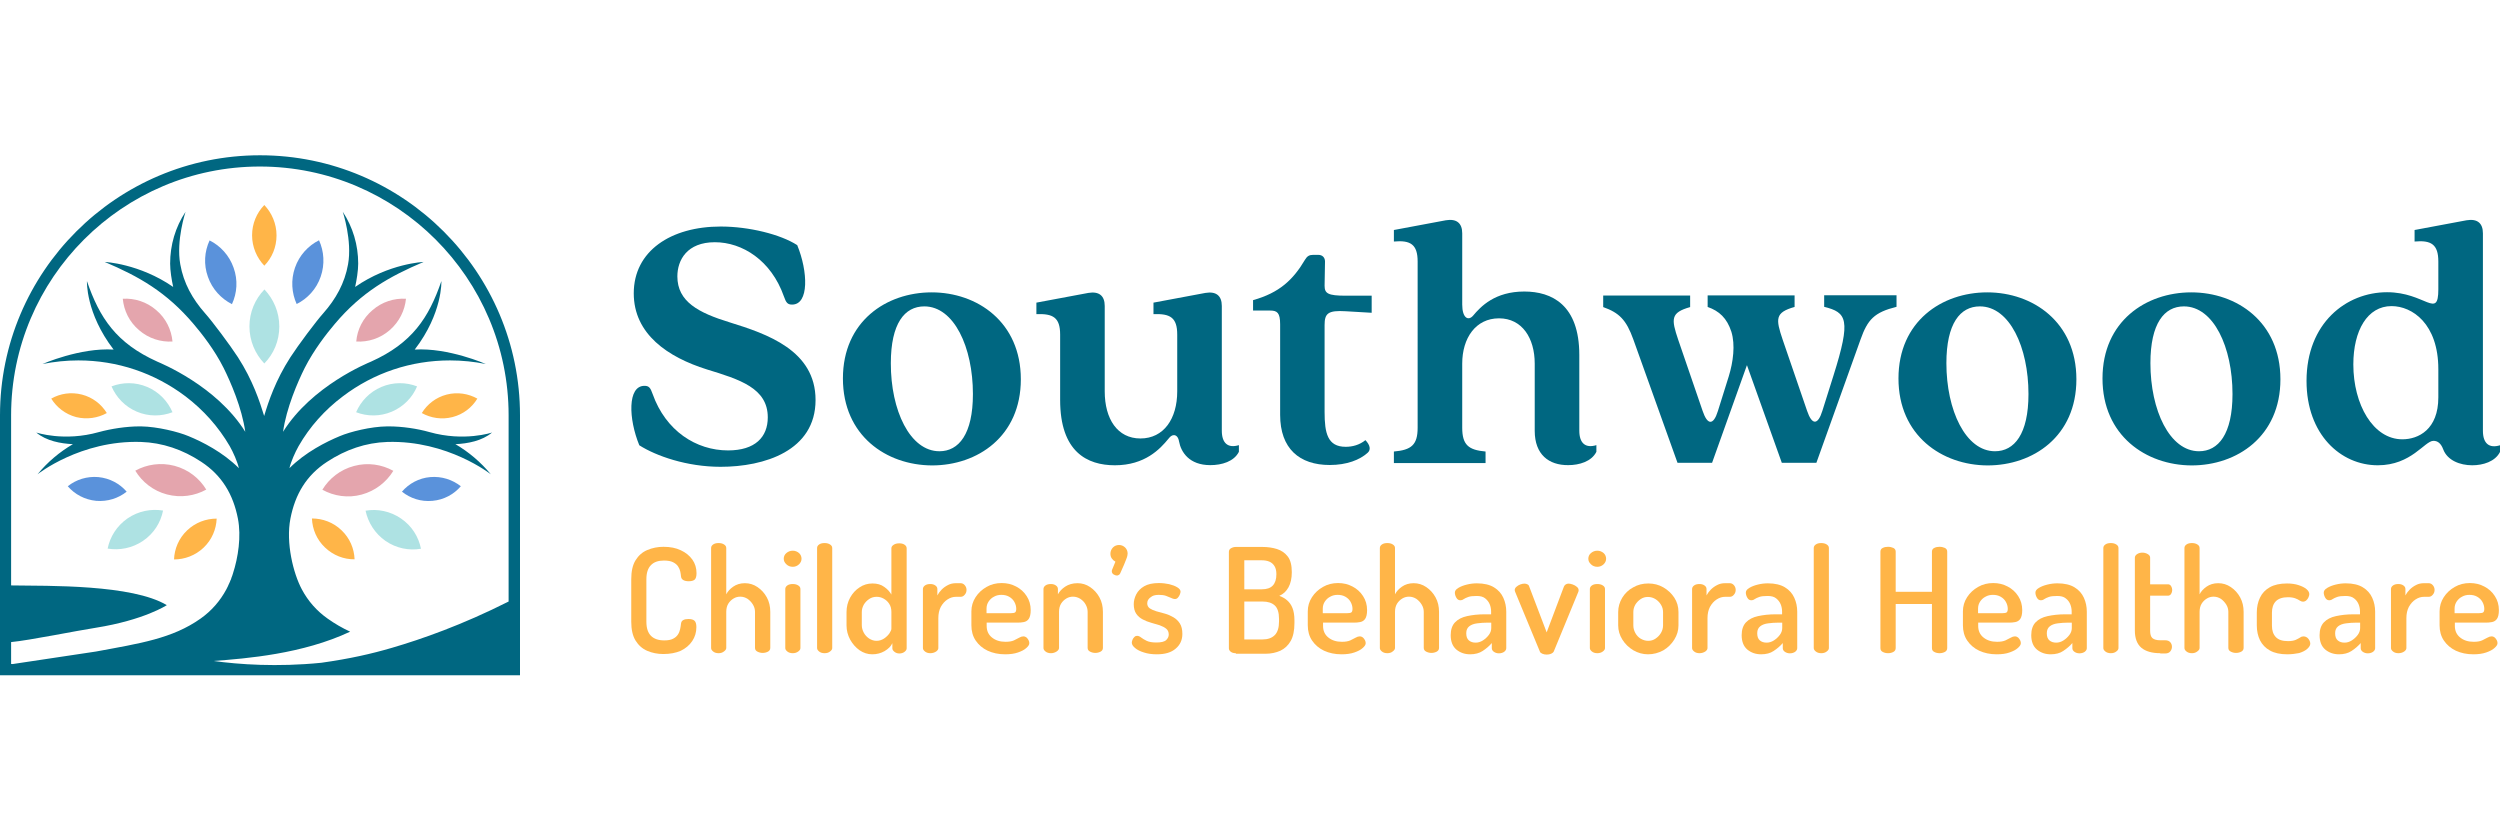<?xml version="1.0" encoding="utf-8"?>
<!-- Generator: Adobe Illustrator 28.0.0, SVG Export Plug-In . SVG Version: 6.00 Build 0)  -->
<svg version="1.1" id="Layer_1" xmlns="http://www.w3.org/2000/svg" xmlns:xlink="http://www.w3.org/1999/xlink" x="0px" y="0px"
	 viewBox="0 0 180 59.8" style="enable-background:new 0 0 180 59.8;" xml:space="preserve">
<style type="text/css">
	.st0{fill:#FFB548;}
	.st1{fill:#E4A5AD;}
	.st2{fill:#AEE2E3;}
	.st3{fill:#5A92DB;}
	.st4{fill:#006781;}
	.st5{fill:#005E62;}
</style>
<g>
	<path class="st0" d="M19.91,16.95c0-0.85-0.34-1.62-0.88-2.19c-0.55,0.57-0.88,1.34-0.88,2.18c0,0.85,0.34,1.62,0.88,2.19
		C19.58,18.57,19.91,17.8,19.91,16.95z"/>
	<path class="st1" d="M25.65,24.59c0.85,0.05,1.72-0.22,2.41-0.82c0.69-0.6,1.09-1.42,1.17-2.26c-0.85-0.05-1.72,0.22-2.41,0.82
		C26.12,22.92,25.72,23.74,25.65,24.59z"/>
	<path class="st2" d="M25.64,29.68c0.8,0.31,1.72,0.32,2.57-0.04c0.85-0.36,1.49-1.03,1.82-1.82c-0.8-0.31-1.72-0.32-2.57,0.04
		C26.61,28.22,25.98,28.89,25.64,29.68z"/>
	<path class="st0" d="M30.37,29.74c0.65,0.36,1.43,0.49,2.21,0.29c0.78-0.2,1.4-0.69,1.79-1.33c-0.65-0.36-1.43-0.49-2.21-0.29
		C31.39,28.61,30.76,29.1,30.37,29.74z"/>
	<path class="st1" d="M28.32,33.9c-0.83-0.46-1.84-0.62-2.83-0.35c-0.99,0.26-1.79,0.9-2.28,1.71c0.83,0.46,1.84,0.62,2.83,0.35
		C27.03,35.34,27.82,34.71,28.32,33.9z"/>
	<path class="st0" d="M22.46,37.33c0.03,0.77,0.34,1.52,0.94,2.09c0.6,0.57,1.36,0.86,2.13,0.85c-0.03-0.77-0.34-1.52-0.94-2.09
		C24,37.61,23.23,37.33,22.46,37.33z"/>
	<path class="st2" d="M28.87,37.33c-0.78-0.53-1.69-0.71-2.55-0.56c0.18,0.85,0.67,1.64,1.44,2.18c0.78,0.53,1.69,0.71,2.55,0.56
		C30.14,38.65,29.65,37.86,28.87,37.33z"/>
	<path class="st2" d="M20.11,23.51c0-1.04-0.41-1.97-1.07-2.67c-0.67,0.69-1.08,1.63-1.08,2.66c0,1.04,0.41,1.98,1.07,2.67
		C19.7,25.49,20.11,24.55,20.11,23.51z"/>
	<path class="st1" d="M12.42,24.59c-0.08-0.85-0.47-1.67-1.17-2.26c-0.69-0.6-1.56-0.87-2.41-0.82c0.08,0.85,0.47,1.67,1.17,2.26
		C10.7,24.37,11.57,24.64,12.42,24.59z"/>
	<path class="st2" d="M12.42,29.68c-0.34-0.79-0.97-1.46-1.82-1.82c-0.85-0.36-1.77-0.35-2.57-0.04c0.34,0.79,0.97,1.46,1.82,1.82
		C10.7,30,11.61,29.99,12.42,29.68z"/>
	<path class="st0" d="M7.69,29.74C7.3,29.1,6.67,28.61,5.9,28.41c-0.78-0.2-1.56-0.08-2.21,0.29c0.39,0.63,1.01,1.12,1.79,1.33
		C6.26,30.22,7.04,30.1,7.69,29.74z"/>
	<path class="st1" d="M12.57,33.54c-0.99-0.26-2-0.11-2.83,0.35c0.49,0.81,1.29,1.45,2.28,1.71s2,0.11,2.83-0.35
		C14.36,34.44,13.57,33.81,12.57,33.54z"/>
	<g>
		<path class="st3" d="M23.09,19.92c0.31-0.89,0.24-1.83-0.12-2.62c-0.78,0.39-1.42,1.08-1.73,1.97c-0.31,0.89-0.24,1.83,0.12,2.62
			C22.14,21.5,22.78,20.82,23.09,19.92z"/>
		<path class="st3" d="M30.98,34.35c-0.82,0.07-1.54,0.47-2.04,1.05c0.6,0.48,1.37,0.74,2.2,0.66c0.82-0.07,1.54-0.47,2.04-1.05
			C32.58,34.54,31.81,34.28,30.98,34.35z"/>
		<path class="st3" d="M16.7,21.9c0.37-0.8,0.44-1.73,0.12-2.62c-0.31-0.89-0.95-1.58-1.73-1.97c-0.37,0.8-0.44,1.73-0.12,2.62
			C15.28,20.82,15.92,21.5,16.7,21.9z"/>
		<path class="st3" d="M7.08,34.35c-0.82-0.07-1.6,0.18-2.2,0.66c0.5,0.58,1.22,0.97,2.04,1.05c0.82,0.07,1.6-0.18,2.2-0.66
			C8.62,34.82,7.9,34.43,7.08,34.35z"/>
	</g>
	<path class="st0" d="M14.66,39.43c0.6-0.57,0.91-1.33,0.94-2.09c-0.77,0-1.53,0.28-2.13,0.85c-0.6,0.57-0.91,1.33-0.94,2.09
		C13.29,40.28,14.06,40,14.66,39.43z"/>
	<path class="st2" d="M7.75,39.5c0.86,0.14,1.77-0.03,2.55-0.56c0.78-0.53,1.27-1.32,1.44-2.18c-0.86-0.14-1.77,0.03-2.55,0.56
		C8.41,37.86,7.92,38.65,7.75,39.5z"/>
	<path class="st4" d="M18.72,11.18C8.4,11.18,0,19.58,0,29.9v18.72h37.44V29.9C37.44,19.58,29.04,11.18,18.72,11.18z M0.8,46.23
		c1.29-0.12,4.78-0.83,6.09-1.03c3.51-0.56,5.12-1.63,5.12-1.63C9.5,42.07,3.53,42.19,0.8,42.15V29.9c0-9.88,8.04-17.91,17.91-17.91
		s17.91,8.04,17.91,17.91v13.45l0-0.04c-3.35,1.69-6.27,2.71-8.39,3.33c-1.5,0.44-3.04,0.79-5.1,1.08
		c-3.19,0.32-5.94,0.12-7.75-0.13c2.38-0.18,6.41-0.5,9.83-2.11c-0.56-0.26-1.1-0.57-1.62-0.94c-0.78-0.55-1.41-1.26-1.86-2.11
		c-0.61-1.14-1.16-3.34-0.82-5.09c0.34-1.75,1.15-3.12,2.64-4.09c1.34-0.88,2.79-1.38,4.34-1.43c4.35-0.13,7.45,2.33,7.45,2.33
		c-0.73-0.88-1.59-1.61-2.55-2.17c0.87-0.04,1.92-0.23,2.64-0.84c0,0-2,0.68-4.51-0.03c-0.88-0.25-1.98-0.41-2.92-0.41
		c-0.04,0-0.08,0-0.12,0c-1.18,0.01-2.68,0.39-3.41,0.7c-0.99,0.41-2.48,1.16-3.63,2.31c0.1-0.45,0.41-1.15,0.66-1.59
		c0.8-1.4,1.89-2.61,3.18-3.58c2.24-1.7,4.91-2.59,7.72-2.59c0.87,0,1.74,0.09,2.58,0.26c0,0-2.7-1.19-5.12-1.04
		c2.02-2.63,1.92-4.93,1.92-4.93c-0.91,2.65-2.11,4.47-5.07,5.8c-0.21,0.09-4.26,1.73-6.33,5.05c0.24-1.72,1.06-3.6,1.56-4.6
		c0.66-1.3,1.59-2.49,2.16-3.16c1.95-2.31,3.93-3.42,6.4-4.47c0,0-2.48,0.1-4.93,1.8c0.11-0.49,0.22-1.18,0.22-1.68
		c0-1.34-0.38-2.62-1.11-3.73c0,0,0.69,2.08,0.38,3.78c-0.24,1.36-0.88,2.5-1.78,3.52c-0.52,0.58-1.8,2.29-2.37,3.17
		c-1.07,1.66-1.58,3.19-1.89,4.23h0c-0.32-1.04-0.82-2.57-1.89-4.23c-0.57-0.88-1.85-2.59-2.37-3.17c-0.9-1.02-1.54-2.16-1.78-3.52
		c-0.31-1.71,0.38-3.78,0.38-3.78c-0.73,1.1-1.11,2.39-1.11,3.73c0,0.5,0.11,1.19,0.22,1.68c-2.45-1.69-4.93-1.8-4.93-1.8
		c2.47,1.05,4.44,2.16,6.4,4.47c0.57,0.67,1.51,1.86,2.16,3.16c0.5,1,1.32,2.88,1.56,4.6c-2.07-3.32-6.13-4.96-6.33-5.05
		c-2.96-1.33-4.16-3.15-5.07-5.8c0,0-0.1,2.3,1.92,4.93c-2.42-0.15-5.12,1.04-5.12,1.04c0.85-0.17,1.72-0.26,2.58-0.26
		c2.81,0,5.48,0.9,7.72,2.59c1.29,0.98,2.37,2.19,3.18,3.58c0.25,0.44,0.56,1.14,0.66,1.59c-1.15-1.15-2.63-1.9-3.63-2.31
		c-0.74-0.31-2.23-0.68-3.41-0.7c-0.04,0-0.08,0-0.12,0c-0.94,0-2.04,0.17-2.92,0.41c-2.51,0.71-4.51,0.03-4.51,0.03
		c0.72,0.61,1.77,0.8,2.64,0.84c-0.96,0.56-1.83,1.29-2.55,2.17c0,0,3.1-2.47,7.45-2.33c1.55,0.05,3.01,0.55,4.34,1.43
		c1.48,0.97,2.3,2.34,2.64,4.09c0.25,1.28,0.02,2.79-0.36,3.96h0c-0.03,0.11-0.07,0.21-0.11,0.31c0,0,0,0,0,0.01
		c-0.02,0.05-0.03,0.09-0.05,0.14c0,0,0,0.01-0.01,0.01c-0.02,0.04-0.03,0.08-0.05,0.13c0,0.01-0.01,0.01-0.01,0.02
		c-0.02,0.04-0.03,0.08-0.05,0.11c0,0.01-0.01,0.02-0.01,0.02c-0.02,0.04-0.03,0.07-0.05,0.11c0,0.01-0.01,0.02-0.01,0.03
		c-0.02,0.04-0.03,0.07-0.05,0.1c0,0.01-0.01,0.01-0.01,0.02c-0.02,0.04-0.04,0.08-0.06,0.12c-0.45,0.84-1.08,1.56-1.86,2.11
		c-2.04,1.44-4.35,1.78-7.53,2.37l-5.99,0.9H0.8V46.23z"/>
	<path class="st5" d="M9.61,45.69"/>
</g>
<g>
	<g>
		<path class="st4" d="M46.03,32.06c-0.78-1.9-0.86-4.28,0.37-4.28c0.32,0,0.43,0.13,0.59,0.59c0.94,2.65,3.13,4.06,5.43,4.06
			c1.95,0,2.86-0.96,2.86-2.38c0-2.11-2.03-2.73-4.38-3.45c-2.81-0.88-5.27-2.54-5.27-5.48c0-3.05,2.67-4.81,6.26-4.81
			c2.03,0,4.3,0.56,5.51,1.34c0.78,1.9,0.86,4.28-0.37,4.28c-0.32,0-0.43-0.13-0.59-0.59c-0.91-2.59-2.99-3.9-4.97-3.9
			c-2,0-2.7,1.28-2.7,2.46c0,1.82,1.52,2.62,3.77,3.31c2.67,0.83,6.18,2.01,6.18,5.59c0,3.66-3.69,4.81-6.84,4.81
			C49.45,33.61,47.24,32.83,46.03,32.06z"/>
		<path class="st4" d="M60.69,27.25c0-4.12,3.13-6.2,6.39-6.2c3.29,0,6.42,2.14,6.42,6.26s-3.13,6.2-6.39,6.2
			C63.81,33.5,60.69,31.36,60.69,27.25z M67.64,32.49c1.39,0,2.41-1.23,2.41-4.12c0-3.37-1.36-6.31-3.5-6.31
			c-1.42,0-2.41,1.23-2.41,4.09C64.13,29.55,65.52,32.49,67.64,32.49z"/>
		<path class="st4" d="M76.33,28.8v-4.71c0-1.23-0.51-1.52-1.71-1.47v-0.83l3.74-0.7c0.78-0.13,1.18,0.21,1.18,0.94v6.15
			c0,1.98,0.91,3.39,2.57,3.39c1.68,0,2.65-1.42,2.65-3.39v-4.09c0-1.23-0.51-1.52-1.71-1.47v-0.83l3.74-0.7
			c0.78-0.13,1.18,0.21,1.18,0.94v8.98c0,0.91,0.45,1.28,1.23,1.04v0.48c-0.35,0.7-1.23,0.96-2.06,0.96c-1.52,0-2.11-0.94-2.25-1.71
			c-0.05-0.29-0.19-0.45-0.37-0.45c-0.16,0-0.27,0.11-0.4,0.27c-0.59,0.72-1.68,1.9-3.85,1.9C78.28,33.5,76.33,32.54,76.33,28.8z"/>
		<path class="st4" d="M92.17,29.87v-6.52c0-0.83-0.21-0.99-0.72-0.99h-1.23v-0.75c1.9-0.53,2.89-1.47,3.74-2.91
			c0.16-0.27,0.32-0.35,0.59-0.35h0.37c0.29,0,0.48,0.19,0.48,0.48l-0.03,1.74c0,0.56,0.24,0.72,1.52,0.72h1.87v1.23l-1.87-0.11
			c-1.28-0.08-1.52,0.16-1.52,0.99v6.26c0,1.52,0.21,2.51,1.52,2.51c0.48,0,0.99-0.13,1.42-0.48c0.35,0.37,0.4,0.7,0.16,0.91
			c-0.56,0.51-1.5,0.88-2.73,0.88C93.56,33.48,92.17,32.3,92.17,29.87z"/>
		<path class="st4" d="M110.5,31.02v-4.84c0-1.84-0.91-3.26-2.57-3.26c-1.68,0-2.65,1.42-2.65,3.26v4.62c0,1.23,0.45,1.6,1.68,1.71
			v0.83h-6.6v-0.83c1.26-0.11,1.71-0.48,1.71-1.71V18.83c0-1.23-0.51-1.55-1.71-1.44v-0.83l3.74-0.7c0.78-0.13,1.18,0.21,1.18,0.94
			v5.13c0,0.96,0.43,1.2,0.78,0.8c0.56-0.67,1.58-1.74,3.69-1.74c1.98,0,3.96,0.96,3.96,4.57v5.45c0,0.91,0.45,1.28,1.23,1.04v0.48
			c-0.35,0.7-1.23,0.96-2.03,0.96C111.52,33.5,110.5,32.73,110.5,31.02z"/>
		<path class="st4" d="M115.43,22.11v-0.83h6.26v0.83c-1.42,0.4-1.36,0.86-0.86,2.35l1.76,5.13c0.35,1.04,0.78,1.04,1.1,0l0.78-2.49
			c0.32-1.04,0.48-2.27,0.19-3.21c-0.32-0.99-0.88-1.5-1.71-1.79v-0.83h6.26v0.83c-1.42,0.4-1.36,0.86-0.86,2.35l1.76,5.13
			c0.35,1.04,0.78,1.04,1.1,0l0.8-2.54c1.28-4.06,0.96-4.54-0.67-4.95v-0.83h5.21v0.83c-1.6,0.4-2.08,0.91-2.59,2.35l-3.18,8.88
			h-2.49l-2.51-7.03l-2.51,7.03h-2.49l-3.18-8.88C117.09,23.02,116.58,22.52,115.43,22.11z"/>
		<path class="st4" d="M136.69,27.25c0-4.12,3.13-6.2,6.39-6.2c3.29,0,6.42,2.14,6.42,6.26s-3.13,6.2-6.39,6.2
			C139.82,33.5,136.69,31.36,136.69,27.25z M143.64,32.49c1.39,0,2.41-1.23,2.41-4.12c0-3.37-1.36-6.31-3.5-6.31
			c-1.42,0-2.41,1.23-2.41,4.09C140.14,29.55,141.53,32.49,143.64,32.49z"/>
		<path class="st4" d="M151.38,27.25c0-4.12,3.13-6.2,6.39-6.2c3.29,0,6.42,2.14,6.42,6.26s-3.13,6.2-6.39,6.2
			C154.51,33.5,151.38,31.36,151.38,27.25z M158.33,32.49c1.39,0,2.41-1.23,2.41-4.12c0-3.37-1.36-6.31-3.5-6.31
			c-1.42,0-2.41,1.23-2.41,4.09C154.83,29.55,156.22,32.49,158.33,32.49z"/>
		<path class="st4" d="M166.07,27.43c0-4.17,2.86-6.39,5.8-6.39c2.75,0,3.69,1.98,3.69-0.21v-2c0-1.23-0.51-1.55-1.71-1.44v-0.83
			l3.74-0.7c0.78-0.13,1.18,0.21,1.18,0.94v14.22c0,0.91,0.45,1.28,1.23,1.04v0.48c-0.35,0.7-1.23,0.96-2,0.96
			c-0.88,0-1.79-0.35-2.09-1.15c-0.16-0.43-0.4-0.61-0.7-0.61c-0.64,0-1.58,1.76-4.01,1.76C168.53,33.5,166.07,31.28,166.07,27.43z
			 M172.97,31.63c1.15,0,2.59-0.7,2.59-3.02v-2.03c0-3.26-1.87-4.54-3.37-4.54c-1.74,0-2.75,1.76-2.75,4.2
			C169.44,29.12,170.86,31.63,172.97,31.63z"/>
	</g>
</g>
<g>
	<path class="st0" d="M47.76,47.09c-0.42,0-0.81-0.08-1.16-0.23c-0.35-0.15-0.63-0.4-0.84-0.74c-0.21-0.34-0.31-0.8-0.31-1.36V41.7
		c0-0.57,0.1-1.02,0.31-1.36c0.21-0.34,0.49-0.59,0.85-0.74c0.36-0.15,0.74-0.23,1.16-0.23c0.48,0,0.9,0.08,1.25,0.25
		c0.35,0.16,0.63,0.39,0.83,0.67c0.2,0.28,0.3,0.61,0.3,0.98c0,0.24-0.05,0.39-0.14,0.47c-0.09,0.07-0.23,0.11-0.42,0.11
		c-0.17,0-0.3-0.03-0.4-0.09c-0.1-0.06-0.15-0.15-0.16-0.28c-0.01-0.09-0.02-0.2-0.05-0.33c-0.03-0.13-0.08-0.25-0.16-0.37
		c-0.08-0.12-0.2-0.22-0.36-0.3s-0.38-0.12-0.66-0.12c-0.41,0-0.72,0.11-0.93,0.33c-0.22,0.22-0.33,0.56-0.33,1.02v3.05
		c0,0.46,0.11,0.8,0.33,1.02c0.22,0.22,0.54,0.33,0.96,0.33c0.27,0,0.48-0.04,0.63-0.12c0.16-0.08,0.27-0.18,0.35-0.3
		c0.08-0.12,0.13-0.25,0.16-0.39c0.03-0.14,0.05-0.26,0.06-0.37c0.01-0.13,0.06-0.23,0.16-0.28c0.1-0.06,0.23-0.08,0.38-0.08
		c0.2,0,0.34,0.04,0.43,0.12c0.09,0.08,0.14,0.23,0.14,0.46c0,0.38-0.1,0.71-0.3,1.01c-0.2,0.3-0.48,0.53-0.83,0.7
		C48.66,47.01,48.24,47.09,47.76,47.09z"/>
	<path class="st0" d="M51.74,47.03c-0.16,0-0.29-0.04-0.39-0.12c-0.1-0.08-0.15-0.16-0.15-0.25v-7.2c0-0.11,0.05-0.19,0.15-0.26
		c0.1-0.07,0.23-0.1,0.39-0.1c0.15,0,0.28,0.03,0.39,0.1c0.11,0.07,0.16,0.15,0.16,0.26v3.33c0.1-0.2,0.27-0.39,0.5-0.55
		c0.23-0.16,0.51-0.25,0.84-0.25c0.33,0,0.63,0.09,0.91,0.28s0.5,0.43,0.67,0.74c0.17,0.31,0.25,0.66,0.25,1.04v2.6
		c0,0.12-0.06,0.21-0.17,0.27c-0.12,0.06-0.24,0.09-0.38,0.09c-0.13,0-0.25-0.03-0.37-0.09c-0.12-0.06-0.18-0.15-0.18-0.27v-2.6
		c0-0.18-0.05-0.36-0.15-0.52c-0.1-0.17-0.23-0.3-0.38-0.41c-0.16-0.1-0.33-0.16-0.53-0.16c-0.17,0-0.33,0.04-0.48,0.13
		c-0.15,0.09-0.28,0.21-0.38,0.37c-0.1,0.16-0.15,0.36-0.15,0.59v2.6c0,0.09-0.05,0.17-0.16,0.25
		C52.02,46.99,51.89,47.03,51.74,47.03z"/>
	<path class="st0" d="M57.08,40.81c-0.18,0-0.34-0.06-0.46-0.18c-0.13-0.12-0.19-0.25-0.19-0.4c0-0.16,0.06-0.3,0.19-0.41
		c0.13-0.11,0.28-0.17,0.46-0.17c0.17,0,0.32,0.06,0.45,0.17c0.12,0.11,0.18,0.25,0.18,0.41c0,0.15-0.06,0.28-0.18,0.4
		C57.4,40.75,57.25,40.81,57.08,40.81z M57.08,47.03c-0.16,0-0.29-0.04-0.39-0.12c-0.1-0.08-0.15-0.16-0.15-0.25v-4.25
		c0-0.1,0.05-0.19,0.15-0.26c0.1-0.07,0.23-0.1,0.39-0.1c0.15,0,0.28,0.03,0.39,0.1c0.11,0.07,0.16,0.15,0.16,0.26v4.25
		c0,0.09-0.05,0.17-0.16,0.25C57.36,46.99,57.23,47.03,57.08,47.03z"/>
	<path class="st0" d="M59.37,47.03c-0.16,0-0.29-0.04-0.39-0.12c-0.1-0.08-0.15-0.16-0.15-0.25v-7.2c0-0.11,0.05-0.19,0.15-0.26
		c0.1-0.07,0.23-0.1,0.39-0.1c0.15,0,0.28,0.03,0.39,0.1c0.11,0.07,0.16,0.15,0.16,0.26v7.2c0,0.09-0.05,0.17-0.16,0.25
		C59.66,46.99,59.53,47.03,59.37,47.03z"/>
	<path class="st0" d="M62.8,47.11c-0.33,0-0.63-0.1-0.91-0.29c-0.28-0.2-0.5-0.45-0.68-0.77c-0.17-0.32-0.26-0.66-0.26-1.02v-0.96
		c0-0.38,0.09-0.73,0.26-1.04c0.17-0.31,0.4-0.56,0.68-0.74c0.28-0.19,0.59-0.28,0.93-0.28c0.34,0,0.62,0.08,0.85,0.25
		c0.23,0.16,0.4,0.35,0.51,0.55v-3.33c0-0.11,0.06-0.19,0.17-0.26c0.11-0.07,0.24-0.1,0.4-0.1c0.15,0,0.28,0.03,0.38,0.1
		c0.1,0.07,0.15,0.15,0.15,0.26v7.2c0,0.09-0.05,0.17-0.15,0.25c-0.1,0.08-0.23,0.12-0.38,0.12c-0.13,0-0.25-0.04-0.35-0.12
		c-0.1-0.08-0.15-0.16-0.15-0.25v-0.37c-0.1,0.22-0.29,0.41-0.56,0.57C63.43,47.03,63.13,47.11,62.8,47.11z M63.11,46.14
		c0.2,0,0.38-0.06,0.55-0.17c0.16-0.11,0.29-0.24,0.38-0.37c0.09-0.14,0.14-0.25,0.14-0.33v-1.21c0-0.23-0.05-0.43-0.16-0.59
		c-0.1-0.16-0.24-0.28-0.4-0.37c-0.16-0.09-0.33-0.13-0.5-0.13c-0.2,0-0.38,0.05-0.54,0.16c-0.16,0.11-0.29,0.24-0.39,0.41
		c-0.09,0.17-0.14,0.34-0.14,0.52v0.96c0,0.18,0.05,0.36,0.14,0.53c0.09,0.17,0.22,0.31,0.38,0.42
		C62.74,46.08,62.92,46.14,63.11,46.14z"/>
	<path class="st0" d="M66.98,47.03c-0.15,0-0.28-0.04-0.38-0.12c-0.1-0.08-0.15-0.16-0.15-0.25v-4.25c0-0.1,0.05-0.19,0.15-0.26
		c0.1-0.07,0.23-0.1,0.38-0.1c0.14,0,0.26,0.03,0.36,0.1c0.1,0.07,0.15,0.15,0.15,0.26v0.46c0.08-0.15,0.18-0.29,0.31-0.42
		c0.13-0.13,0.28-0.24,0.46-0.33c0.17-0.09,0.36-0.13,0.57-0.13h0.34c0.11,0,0.21,0.05,0.29,0.14c0.08,0.09,0.13,0.21,0.13,0.34
		c0,0.13-0.04,0.25-0.13,0.35c-0.08,0.1-0.18,0.15-0.29,0.15h-0.34c-0.21,0-0.41,0.06-0.61,0.19c-0.2,0.13-0.35,0.3-0.48,0.53
		c-0.12,0.23-0.18,0.5-0.18,0.82v2.15c0,0.09-0.05,0.17-0.16,0.25C67.27,46.99,67.14,47.03,66.98,47.03z"/>
	<path class="st0" d="M72.37,47.11c-0.48,0-0.89-0.09-1.26-0.26c-0.36-0.17-0.65-0.42-0.86-0.73c-0.21-0.31-0.31-0.68-0.31-1.1v-1
		c0-0.37,0.1-0.71,0.3-1.02c0.2-0.31,0.46-0.55,0.79-0.74s0.69-0.28,1.09-0.28c0.38,0,0.72,0.08,1.04,0.25
		c0.31,0.16,0.57,0.39,0.76,0.69c0.19,0.29,0.29,0.63,0.29,1.01c0,0.29-0.05,0.5-0.14,0.63c-0.09,0.13-0.21,0.2-0.36,0.23
		c-0.15,0.03-0.3,0.04-0.46,0.04h-2.21v0.24c0,0.35,0.13,0.63,0.38,0.83c0.26,0.21,0.58,0.31,0.98,0.31c0.24,0,0.44-0.03,0.6-0.1
		c0.15-0.07,0.28-0.14,0.39-0.2c0.1-0.06,0.2-0.09,0.29-0.09c0.09,0,0.17,0.03,0.23,0.08c0.06,0.06,0.11,0.12,0.15,0.2
		c0.04,0.08,0.05,0.15,0.05,0.21c0,0.11-0.07,0.22-0.22,0.35c-0.14,0.13-0.34,0.23-0.6,0.32C73.03,47.07,72.73,47.11,72.37,47.11z
		 M71.04,44.15h1.74c0.15,0,0.26-0.02,0.31-0.06c0.05-0.04,0.08-0.13,0.08-0.25c0-0.18-0.05-0.35-0.14-0.51
		c-0.09-0.16-0.22-0.28-0.38-0.37c-0.16-0.09-0.34-0.13-0.55-0.13c-0.2,0-0.37,0.04-0.53,0.13c-0.16,0.08-0.29,0.2-0.39,0.35
		c-0.1,0.15-0.15,0.32-0.15,0.51V44.15z"/>
	<path class="st0" d="M75.67,47.03c-0.16,0-0.29-0.04-0.39-0.12c-0.1-0.08-0.15-0.16-0.15-0.25v-4.25c0-0.1,0.05-0.19,0.15-0.26
		s0.23-0.1,0.39-0.1c0.13,0,0.25,0.03,0.35,0.1s0.15,0.15,0.15,0.26v0.38c0.11-0.2,0.28-0.39,0.52-0.55
		c0.24-0.16,0.54-0.25,0.89-0.25c0.33,0,0.63,0.09,0.91,0.28c0.28,0.19,0.5,0.43,0.67,0.74c0.17,0.31,0.25,0.66,0.25,1.04v2.6
		c0,0.12-0.06,0.21-0.17,0.27c-0.12,0.06-0.24,0.09-0.38,0.09c-0.13,0-0.25-0.03-0.37-0.09c-0.12-0.06-0.18-0.15-0.18-0.27v-2.6
		c0-0.18-0.05-0.36-0.14-0.52c-0.09-0.17-0.22-0.3-0.38-0.41c-0.16-0.1-0.34-0.16-0.53-0.16c-0.17,0-0.33,0.04-0.48,0.13
		c-0.15,0.09-0.28,0.21-0.38,0.37c-0.1,0.16-0.15,0.36-0.15,0.59v2.6c0,0.09-0.05,0.17-0.16,0.25
		C75.95,46.99,75.82,47.03,75.67,47.03z"/>
	<path class="st0" d="M80.43,41.44c-0.08,0-0.17-0.03-0.25-0.08c-0.08-0.05-0.13-0.13-0.13-0.23c0-0.05,0.01-0.09,0.03-0.13
		l0.23-0.56c-0.11-0.06-0.19-0.13-0.26-0.23c-0.07-0.1-0.1-0.21-0.1-0.34c0-0.17,0.06-0.32,0.18-0.45c0.12-0.12,0.27-0.18,0.44-0.18
		c0.17,0,0.31,0.06,0.44,0.18c0.12,0.12,0.18,0.27,0.18,0.44c0,0.04-0.01,0.08-0.02,0.15c-0.01,0.06-0.04,0.15-0.08,0.25
		c-0.04,0.1-0.09,0.23-0.16,0.4c-0.07,0.16-0.16,0.37-0.27,0.61c-0.02,0.06-0.06,0.1-0.1,0.12S80.47,41.44,80.43,41.44z"/>
	<path class="st0" d="M83.29,47.11c-0.34,0-0.65-0.04-0.92-0.13c-0.27-0.08-0.49-0.19-0.64-0.32c-0.16-0.13-0.24-0.26-0.24-0.39
		c0-0.06,0.02-0.13,0.05-0.21c0.03-0.08,0.08-0.14,0.14-0.2c0.06-0.06,0.12-0.08,0.19-0.08c0.09,0,0.19,0.04,0.29,0.12
		c0.1,0.08,0.24,0.16,0.4,0.24c0.17,0.08,0.4,0.12,0.7,0.12c0.35,0,0.59-0.06,0.71-0.18c0.12-0.12,0.18-0.25,0.18-0.39
		c0-0.18-0.06-0.32-0.18-0.42c-0.12-0.1-0.28-0.18-0.47-0.25c-0.19-0.06-0.4-0.12-0.61-0.18c-0.22-0.06-0.42-0.14-0.61-0.24
		c-0.19-0.1-0.35-0.23-0.47-0.41c-0.12-0.17-0.18-0.41-0.18-0.69c0-0.24,0.06-0.47,0.18-0.71c0.12-0.23,0.31-0.43,0.57-0.58
		c0.26-0.15,0.61-0.23,1.05-0.23c0.27,0,0.52,0.03,0.75,0.08c0.24,0.06,0.43,0.13,0.59,0.23c0.15,0.09,0.23,0.2,0.23,0.31
		c0,0.05-0.02,0.12-0.05,0.2c-0.03,0.09-0.08,0.16-0.14,0.23c-0.06,0.07-0.13,0.1-0.23,0.1c-0.07,0-0.16-0.03-0.26-0.08
		c-0.11-0.05-0.23-0.1-0.37-0.15c-0.14-0.05-0.31-0.07-0.51-0.07c-0.2,0-0.37,0.03-0.49,0.1c-0.12,0.07-0.21,0.15-0.27,0.24
		c-0.06,0.09-0.08,0.18-0.08,0.27c0,0.15,0.06,0.27,0.18,0.36c0.12,0.08,0.28,0.15,0.47,0.21c0.2,0.06,0.4,0.11,0.62,0.17
		c0.22,0.06,0.42,0.15,0.61,0.26c0.19,0.11,0.35,0.26,0.47,0.45c0.12,0.19,0.18,0.44,0.18,0.75c0,0.44-0.16,0.79-0.48,1.06
		C84.33,46.98,83.88,47.11,83.29,47.11z"/>
	<path class="st0" d="M88.98,47.03c-0.15,0-0.27-0.03-0.36-0.1c-0.09-0.07-0.14-0.15-0.14-0.25v-6.94c0-0.12,0.05-0.21,0.16-0.27
		c0.11-0.06,0.22-0.09,0.34-0.09h1.91c0.38,0,0.73,0.05,1.05,0.15c0.32,0.1,0.58,0.28,0.78,0.54c0.2,0.26,0.29,0.64,0.29,1.13
		c0,0.44-0.08,0.8-0.24,1.09c-0.16,0.29-0.38,0.49-0.66,0.61c0.22,0.08,0.41,0.19,0.57,0.33c0.16,0.14,0.29,0.32,0.38,0.55
		c0.09,0.23,0.14,0.52,0.14,0.88v0.2c0,0.54-0.09,0.97-0.27,1.29c-0.18,0.32-0.43,0.55-0.74,0.7c-0.31,0.14-0.67,0.22-1.07,0.22
		H88.98z M89.59,42.43h1.26c0.36,0,0.62-0.09,0.79-0.27c0.17-0.18,0.26-0.45,0.26-0.81c0-0.24-0.04-0.43-0.13-0.58
		c-0.09-0.15-0.21-0.26-0.37-0.33s-0.35-0.1-0.57-0.1h-1.24V42.43z M89.59,46.04h1.31c0.38,0,0.67-0.1,0.88-0.31
		c0.21-0.21,0.31-0.54,0.31-0.99v-0.17c0-0.46-0.1-0.79-0.31-0.98c-0.21-0.19-0.5-0.28-0.88-0.28h-1.31V46.04z"/>
	<path class="st0" d="M96.59,47.11c-0.48,0-0.89-0.09-1.26-0.26c-0.36-0.17-0.65-0.42-0.86-0.73c-0.21-0.31-0.31-0.68-0.31-1.1v-1
		c0-0.37,0.1-0.71,0.3-1.02c0.2-0.31,0.46-0.55,0.79-0.74s0.69-0.28,1.09-0.28c0.38,0,0.72,0.08,1.04,0.25
		c0.31,0.16,0.57,0.39,0.76,0.69c0.19,0.29,0.29,0.63,0.29,1.01c0,0.29-0.05,0.5-0.14,0.63c-0.09,0.13-0.21,0.2-0.36,0.23
		c-0.15,0.03-0.3,0.04-0.46,0.04h-2.21v0.24c0,0.35,0.13,0.63,0.38,0.83c0.26,0.21,0.58,0.31,0.98,0.31c0.24,0,0.44-0.03,0.6-0.1
		c0.15-0.07,0.28-0.14,0.39-0.2c0.1-0.06,0.2-0.09,0.29-0.09c0.09,0,0.17,0.03,0.23,0.08c0.06,0.06,0.11,0.12,0.15,0.2
		c0.04,0.08,0.05,0.15,0.05,0.21c0,0.11-0.07,0.22-0.22,0.35c-0.14,0.13-0.34,0.23-0.6,0.32C97.25,47.07,96.94,47.11,96.59,47.11z
		 M95.25,44.15h1.74c0.15,0,0.26-0.02,0.31-0.06c0.05-0.04,0.08-0.13,0.08-0.25c0-0.18-0.05-0.35-0.14-0.51
		c-0.09-0.16-0.22-0.28-0.38-0.37c-0.16-0.09-0.34-0.13-0.55-0.13c-0.2,0-0.37,0.04-0.53,0.13c-0.16,0.08-0.29,0.2-0.39,0.35
		c-0.1,0.15-0.15,0.32-0.15,0.51V44.15z"/>
	<path class="st0" d="M99.89,47.03c-0.16,0-0.29-0.04-0.39-0.12c-0.1-0.08-0.15-0.16-0.15-0.25v-7.2c0-0.11,0.05-0.19,0.15-0.26
		c0.1-0.07,0.23-0.1,0.39-0.1c0.15,0,0.28,0.03,0.39,0.1c0.11,0.07,0.16,0.15,0.16,0.26v3.33c0.1-0.2,0.27-0.39,0.5-0.55
		c0.23-0.16,0.51-0.25,0.84-0.25c0.33,0,0.63,0.09,0.91,0.28c0.28,0.19,0.5,0.43,0.67,0.74c0.17,0.31,0.25,0.66,0.25,1.04v2.6
		c0,0.12-0.06,0.21-0.17,0.27c-0.12,0.06-0.24,0.09-0.38,0.09c-0.13,0-0.25-0.03-0.37-0.09c-0.12-0.06-0.18-0.15-0.18-0.27v-2.6
		c0-0.18-0.05-0.36-0.15-0.52c-0.1-0.17-0.23-0.3-0.38-0.41c-0.16-0.1-0.33-0.16-0.53-0.16c-0.17,0-0.33,0.04-0.48,0.13
		s-0.28,0.21-0.38,0.37c-0.1,0.16-0.15,0.36-0.15,0.59v2.6c0,0.09-0.05,0.17-0.16,0.25C100.18,46.99,100.04,47.03,99.89,47.03z"/>
	<path class="st0" d="M105.85,47.11c-0.38,0-0.71-0.11-0.99-0.34c-0.27-0.23-0.41-0.57-0.41-1.04c0-0.4,0.11-0.71,0.31-0.92
		c0.21-0.22,0.5-0.37,0.87-0.45c0.37-0.08,0.79-0.13,1.27-0.13h0.46v-0.19c0-0.18-0.03-0.36-0.1-0.53
		c-0.07-0.17-0.18-0.31-0.33-0.43c-0.15-0.12-0.35-0.17-0.61-0.17c-0.26,0-0.46,0.02-0.6,0.07c-0.14,0.05-0.25,0.1-0.34,0.16
		c-0.08,0.06-0.16,0.08-0.23,0.08c-0.13,0-0.22-0.06-0.29-0.18c-0.07-0.12-0.11-0.25-0.11-0.37c0-0.13,0.08-0.24,0.25-0.34
		c0.16-0.1,0.37-0.18,0.61-0.24c0.24-0.06,0.49-0.09,0.72-0.09c0.52,0,0.93,0.1,1.24,0.29c0.31,0.19,0.53,0.44,0.67,0.75
		c0.14,0.31,0.21,0.64,0.21,1v2.63c0,0.1-0.05,0.18-0.15,0.26c-0.1,0.07-0.23,0.11-0.38,0.11c-0.14,0-0.26-0.04-0.36-0.11
		c-0.1-0.07-0.15-0.16-0.15-0.26v-0.37c-0.18,0.21-0.4,0.4-0.66,0.57C106.51,47.03,106.2,47.11,105.85,47.11z M106.25,46.27
		c0.17,0,0.35-0.05,0.52-0.16c0.17-0.11,0.31-0.24,0.43-0.4c0.12-0.16,0.17-0.33,0.17-0.49v-0.39h-0.26c-0.27,0-0.52,0.02-0.75,0.05
		c-0.24,0.03-0.43,0.1-0.57,0.21c-0.14,0.11-0.22,0.27-0.22,0.5c0,0.24,0.06,0.41,0.19,0.52C105.89,46.22,106.05,46.27,106.25,46.27
		z"/>
	<path class="st0" d="M111.37,47.13c-0.12,0-0.23-0.02-0.32-0.06c-0.09-0.04-0.16-0.09-0.18-0.16l-1.76-4.25
		c-0.01-0.02-0.02-0.05-0.03-0.08c-0.01-0.03-0.02-0.07-0.02-0.09c0-0.09,0.04-0.17,0.12-0.24c0.08-0.07,0.17-0.13,0.28-0.17
		c0.11-0.04,0.21-0.06,0.31-0.06c0.07,0,0.14,0.02,0.2,0.05c0.07,0.03,0.11,0.08,0.13,0.15l1.26,3.31l1.24-3.29
		c0.03-0.07,0.07-0.12,0.13-0.16c0.06-0.04,0.13-0.06,0.21-0.06c0.08,0,0.17,0.02,0.29,0.06c0.12,0.04,0.22,0.1,0.3,0.17
		c0.09,0.07,0.13,0.15,0.13,0.24c0,0.03,0,0.07-0.01,0.09c-0.01,0.03-0.02,0.06-0.03,0.08l-1.75,4.25c-0.04,0.07-0.1,0.12-0.19,0.16
		C111.58,47.11,111.48,47.13,111.37,47.13z"/>
	<path class="st0" d="M115.01,40.81c-0.18,0-0.34-0.06-0.46-0.18c-0.13-0.12-0.19-0.25-0.19-0.4c0-0.16,0.06-0.3,0.19-0.41
		c0.13-0.11,0.28-0.17,0.46-0.17c0.17,0,0.32,0.06,0.45,0.17c0.12,0.11,0.18,0.25,0.18,0.41c0,0.15-0.06,0.28-0.18,0.4
		C115.33,40.75,115.18,40.81,115.01,40.81z M115.01,47.03c-0.16,0-0.29-0.04-0.39-0.12c-0.1-0.08-0.15-0.16-0.15-0.25v-4.25
		c0-0.1,0.05-0.19,0.15-0.26c0.1-0.07,0.23-0.1,0.39-0.1c0.15,0,0.28,0.03,0.39,0.1s0.16,0.15,0.16,0.26v4.25
		c0,0.09-0.05,0.17-0.16,0.25C115.29,46.99,115.16,47.03,115.01,47.03z"/>
	<path class="st0" d="M118.66,47.11c-0.38,0-0.73-0.1-1.06-0.29c-0.33-0.2-0.59-0.45-0.79-0.77c-0.2-0.32-0.3-0.66-0.3-1.02v-0.96
		c0-0.37,0.1-0.71,0.29-1.03c0.19-0.31,0.45-0.57,0.79-0.75c0.33-0.19,0.69-0.28,1.09-0.28c0.39,0,0.75,0.09,1.08,0.28
		c0.33,0.19,0.59,0.44,0.79,0.74c0.2,0.31,0.3,0.65,0.3,1.04v0.96c0,0.36-0.1,0.7-0.3,1.02c-0.2,0.32-0.46,0.58-0.8,0.78
		C119.41,47.01,119.05,47.11,118.66,47.11z M118.67,46.14c0.2,0,0.37-0.05,0.53-0.16c0.16-0.11,0.29-0.24,0.39-0.41
		c0.1-0.17,0.15-0.35,0.15-0.54v-0.96c0-0.19-0.05-0.37-0.15-0.53c-0.1-0.16-0.23-0.3-0.39-0.4c-0.16-0.1-0.34-0.16-0.55-0.16
		c-0.2,0-0.37,0.05-0.53,0.16c-0.16,0.11-0.28,0.24-0.38,0.4c-0.09,0.16-0.14,0.34-0.14,0.53v0.96c0,0.19,0.05,0.37,0.14,0.54
		c0.09,0.17,0.22,0.31,0.38,0.41C118.29,46.08,118.47,46.14,118.67,46.14z"/>
	<path class="st0" d="M122.36,47.03c-0.15,0-0.28-0.04-0.38-0.12c-0.1-0.08-0.15-0.16-0.15-0.25v-4.25c0-0.1,0.05-0.19,0.15-0.26
		c0.1-0.07,0.23-0.1,0.38-0.1c0.14,0,0.26,0.03,0.36,0.1c0.1,0.07,0.15,0.15,0.15,0.26v0.46c0.08-0.15,0.18-0.29,0.31-0.42
		c0.13-0.13,0.28-0.24,0.46-0.33c0.17-0.09,0.36-0.13,0.57-0.13h0.34c0.11,0,0.21,0.05,0.29,0.14c0.08,0.09,0.13,0.21,0.13,0.34
		c0,0.13-0.04,0.25-0.13,0.35c-0.08,0.1-0.18,0.15-0.29,0.15h-0.34c-0.21,0-0.41,0.06-0.61,0.19c-0.2,0.13-0.35,0.3-0.48,0.53
		c-0.12,0.23-0.18,0.5-0.18,0.82v2.15c0,0.09-0.05,0.17-0.16,0.25C122.65,46.99,122.52,47.03,122.36,47.03z"/>
	<path class="st0" d="M126.8,47.11c-0.38,0-0.71-0.11-0.99-0.34c-0.27-0.23-0.41-0.57-0.41-1.04c0-0.4,0.11-0.71,0.31-0.92
		c0.21-0.22,0.5-0.37,0.87-0.45c0.37-0.08,0.79-0.13,1.27-0.13h0.46v-0.19c0-0.18-0.03-0.36-0.1-0.53
		c-0.07-0.17-0.18-0.31-0.33-0.43c-0.15-0.12-0.35-0.17-0.61-0.17c-0.26,0-0.46,0.02-0.6,0.07c-0.14,0.05-0.25,0.1-0.34,0.16
		c-0.08,0.06-0.16,0.08-0.23,0.08c-0.13,0-0.22-0.06-0.29-0.18c-0.07-0.12-0.11-0.25-0.11-0.37c0-0.13,0.08-0.24,0.25-0.34
		c0.16-0.1,0.37-0.18,0.61-0.24c0.24-0.06,0.49-0.09,0.72-0.09c0.52,0,0.93,0.1,1.24,0.29c0.31,0.19,0.53,0.44,0.67,0.75
		c0.14,0.31,0.21,0.64,0.21,1v2.63c0,0.1-0.05,0.18-0.15,0.26c-0.1,0.07-0.23,0.11-0.38,0.11c-0.14,0-0.26-0.04-0.36-0.11
		c-0.1-0.07-0.15-0.16-0.15-0.26v-0.37c-0.18,0.21-0.4,0.4-0.66,0.57C127.47,47.03,127.16,47.11,126.8,47.11z M127.2,46.27
		c0.17,0,0.35-0.05,0.52-0.16c0.17-0.11,0.31-0.24,0.43-0.4c0.12-0.16,0.17-0.33,0.17-0.49v-0.39h-0.26c-0.27,0-0.52,0.02-0.75,0.05
		c-0.24,0.03-0.43,0.1-0.57,0.21c-0.14,0.11-0.22,0.27-0.22,0.5c0,0.24,0.06,0.41,0.19,0.52C126.84,46.22,127,46.27,127.2,46.27z"/>
	<path class="st0" d="M131.13,47.03c-0.16,0-0.29-0.04-0.39-0.12c-0.1-0.08-0.15-0.16-0.15-0.25v-7.2c0-0.11,0.05-0.19,0.15-0.26
		c0.1-0.07,0.23-0.1,0.39-0.1c0.15,0,0.28,0.03,0.39,0.1c0.11,0.07,0.16,0.15,0.16,0.26v7.2c0,0.09-0.05,0.17-0.16,0.25
		C131.42,46.99,131.29,47.03,131.13,47.03z"/>
	<path class="st0" d="M135.94,47.03c-0.14,0-0.27-0.03-0.38-0.09c-0.12-0.06-0.17-0.15-0.17-0.28v-6.94c0-0.13,0.06-0.22,0.17-0.27
		c0.12-0.06,0.24-0.08,0.38-0.08c0.14,0,0.27,0.03,0.38,0.08c0.12,0.06,0.17,0.15,0.17,0.27v2.89h2.61v-2.89
		c0-0.13,0.06-0.22,0.17-0.27c0.12-0.06,0.24-0.08,0.38-0.08c0.14,0,0.27,0.03,0.38,0.08c0.12,0.06,0.17,0.15,0.17,0.27v6.94
		c0,0.13-0.06,0.22-0.17,0.28c-0.12,0.06-0.24,0.09-0.38,0.09c-0.14,0-0.27-0.03-0.38-0.09c-0.12-0.06-0.17-0.15-0.17-0.28v-3.17
		h-2.61v3.17c0,0.13-0.06,0.22-0.17,0.28C136.21,47,136.08,47.03,135.94,47.03z"/>
	<path class="st0" d="M143.76,47.11c-0.48,0-0.89-0.09-1.26-0.26c-0.36-0.17-0.65-0.42-0.86-0.73c-0.21-0.31-0.31-0.68-0.31-1.1v-1
		c0-0.37,0.1-0.71,0.3-1.02c0.2-0.31,0.46-0.55,0.79-0.74c0.33-0.19,0.69-0.28,1.09-0.28c0.38,0,0.72,0.08,1.04,0.25
		c0.31,0.16,0.57,0.39,0.76,0.69c0.19,0.29,0.29,0.63,0.29,1.01c0,0.29-0.05,0.5-0.14,0.63c-0.09,0.13-0.21,0.2-0.36,0.23
		c-0.15,0.03-0.3,0.04-0.46,0.04h-2.21v0.24c0,0.35,0.13,0.63,0.38,0.83c0.26,0.21,0.58,0.31,0.98,0.31c0.24,0,0.44-0.03,0.6-0.1
		c0.15-0.07,0.28-0.14,0.39-0.2c0.1-0.06,0.2-0.09,0.29-0.09c0.09,0,0.17,0.03,0.23,0.08c0.06,0.06,0.11,0.12,0.15,0.2
		c0.04,0.08,0.05,0.15,0.05,0.21c0,0.11-0.07,0.22-0.22,0.35c-0.14,0.13-0.34,0.23-0.6,0.32C144.43,47.07,144.12,47.11,143.76,47.11
		z M142.43,44.15h1.74c0.15,0,0.26-0.02,0.31-0.06c0.05-0.04,0.08-0.13,0.08-0.25c0-0.18-0.05-0.35-0.14-0.51
		c-0.09-0.16-0.22-0.28-0.38-0.37c-0.16-0.09-0.34-0.13-0.55-0.13c-0.2,0-0.37,0.04-0.53,0.13c-0.16,0.08-0.29,0.2-0.39,0.35
		c-0.1,0.15-0.15,0.32-0.15,0.51V44.15z"/>
	<path class="st0" d="M147.65,47.11c-0.38,0-0.71-0.11-0.99-0.34c-0.27-0.23-0.41-0.57-0.41-1.04c0-0.4,0.11-0.71,0.31-0.92
		c0.21-0.22,0.5-0.37,0.87-0.45c0.37-0.08,0.79-0.13,1.27-0.13h0.46v-0.19c0-0.18-0.03-0.36-0.1-0.53
		c-0.07-0.17-0.17-0.31-0.33-0.43c-0.15-0.12-0.35-0.17-0.61-0.17c-0.26,0-0.46,0.02-0.6,0.07c-0.14,0.05-0.25,0.1-0.34,0.16
		c-0.08,0.06-0.16,0.08-0.23,0.08c-0.13,0-0.22-0.06-0.29-0.18c-0.07-0.12-0.11-0.25-0.11-0.37c0-0.13,0.08-0.24,0.25-0.34
		c0.16-0.1,0.37-0.18,0.61-0.24c0.24-0.06,0.49-0.09,0.72-0.09c0.52,0,0.93,0.1,1.24,0.29c0.31,0.19,0.53,0.44,0.67,0.75
		c0.14,0.31,0.21,0.64,0.21,1v2.63c0,0.1-0.05,0.18-0.15,0.26c-0.1,0.07-0.23,0.11-0.38,0.11c-0.14,0-0.26-0.04-0.36-0.11
		c-0.1-0.07-0.15-0.16-0.15-0.26v-0.37c-0.18,0.21-0.4,0.4-0.66,0.57C148.32,47.03,148.01,47.11,147.65,47.11z M148.05,46.27
		c0.17,0,0.35-0.05,0.52-0.16c0.17-0.11,0.31-0.24,0.43-0.4c0.12-0.16,0.17-0.33,0.17-0.49v-0.39h-0.26c-0.27,0-0.52,0.02-0.75,0.05
		c-0.24,0.03-0.43,0.1-0.57,0.21c-0.14,0.11-0.22,0.27-0.22,0.5c0,0.24,0.06,0.41,0.19,0.52C147.69,46.22,147.85,46.27,148.05,46.27
		z"/>
	<path class="st0" d="M151.98,47.03c-0.16,0-0.29-0.04-0.39-0.12c-0.1-0.08-0.15-0.16-0.15-0.25v-7.2c0-0.11,0.05-0.19,0.15-0.26
		c0.1-0.07,0.23-0.1,0.39-0.1c0.15,0,0.28,0.03,0.39,0.1c0.11,0.07,0.16,0.15,0.16,0.26v7.2c0,0.09-0.05,0.17-0.16,0.25
		C152.27,46.99,152.14,47.03,151.98,47.03z"/>
	<path class="st0" d="M155.54,47.03c-0.59,0-1.05-0.13-1.36-0.39c-0.31-0.26-0.47-0.68-0.47-1.24v-5.25c0-0.1,0.06-0.19,0.17-0.26
		s0.24-0.1,0.37-0.1c0.13,0,0.26,0.03,0.38,0.1s0.18,0.15,0.18,0.26v1.92h1.28c0.1,0,0.17,0.04,0.23,0.13
		c0.05,0.08,0.08,0.18,0.08,0.28c0,0.1-0.03,0.2-0.08,0.28c-0.05,0.08-0.13,0.13-0.23,0.13h-1.28v2.52c0,0.25,0.05,0.43,0.16,0.53
		c0.11,0.1,0.3,0.16,0.57,0.16h0.36c0.16,0,0.28,0.05,0.36,0.14c0.08,0.09,0.12,0.2,0.12,0.33c0,0.12-0.04,0.23-0.12,0.33
		c-0.08,0.1-0.2,0.15-0.36,0.15H155.54z"/>
	<path class="st0" d="M157.82,47.03c-0.16,0-0.29-0.04-0.39-0.12c-0.1-0.08-0.15-0.16-0.15-0.25v-7.2c0-0.11,0.05-0.19,0.15-0.26
		c0.1-0.07,0.23-0.1,0.39-0.1c0.15,0,0.28,0.03,0.39,0.1c0.11,0.07,0.16,0.15,0.16,0.26v3.33c0.1-0.2,0.27-0.39,0.5-0.55
		c0.23-0.16,0.51-0.25,0.84-0.25c0.33,0,0.63,0.09,0.91,0.28c0.28,0.19,0.5,0.43,0.67,0.74c0.17,0.31,0.25,0.66,0.25,1.04v2.6
		c0,0.12-0.06,0.21-0.17,0.27c-0.12,0.06-0.24,0.09-0.38,0.09c-0.13,0-0.25-0.03-0.37-0.09c-0.12-0.06-0.18-0.15-0.18-0.27v-2.6
		c0-0.18-0.05-0.36-0.15-0.52s-0.23-0.3-0.38-0.41c-0.16-0.1-0.33-0.16-0.53-0.16c-0.17,0-0.33,0.04-0.48,0.13
		c-0.15,0.09-0.28,0.21-0.38,0.37c-0.1,0.16-0.15,0.36-0.15,0.59v2.6c0,0.09-0.05,0.17-0.16,0.25
		C158.1,46.99,157.97,47.03,157.82,47.03z"/>
	<path class="st0" d="M164.68,47.11c-0.5,0-0.92-0.09-1.24-0.27c-0.33-0.18-0.56-0.43-0.72-0.74c-0.15-0.31-0.23-0.67-0.23-1.07
		v-0.94c0-0.39,0.08-0.75,0.23-1.06c0.15-0.32,0.39-0.57,0.71-0.75c0.32-0.18,0.73-0.27,1.23-0.27c0.32,0,0.6,0.04,0.84,0.12
		c0.24,0.08,0.43,0.17,0.57,0.29c0.14,0.12,0.2,0.24,0.2,0.36c0,0.06-0.02,0.14-0.06,0.23c-0.04,0.09-0.09,0.16-0.16,0.22
		c-0.07,0.06-0.15,0.09-0.24,0.09c-0.07,0-0.15-0.03-0.23-0.08c-0.08-0.06-0.19-0.11-0.32-0.16c-0.13-0.05-0.31-0.08-0.53-0.08
		c-0.39,0-0.68,0.1-0.87,0.29c-0.19,0.2-0.28,0.47-0.28,0.82v0.94c0,0.35,0.09,0.62,0.28,0.82c0.19,0.2,0.48,0.29,0.88,0.29
		c0.23,0,0.41-0.03,0.55-0.09c0.13-0.06,0.24-0.12,0.32-0.17c0.08-0.06,0.16-0.08,0.24-0.08c0.1,0,0.18,0.03,0.26,0.08
		c0.07,0.06,0.13,0.13,0.17,0.21c0.04,0.08,0.06,0.16,0.06,0.23c0,0.12-0.07,0.24-0.21,0.37c-0.14,0.13-0.34,0.23-0.59,0.31
		C165.28,47.07,165,47.11,164.68,47.11z"/>
	<path class="st0" d="M168.41,47.11c-0.38,0-0.71-0.11-0.99-0.34c-0.27-0.23-0.41-0.57-0.41-1.04c0-0.4,0.11-0.71,0.31-0.92
		c0.21-0.22,0.5-0.37,0.87-0.45c0.37-0.08,0.79-0.13,1.27-0.13h0.46v-0.19c0-0.18-0.03-0.36-0.1-0.53
		c-0.07-0.17-0.17-0.31-0.33-0.43c-0.15-0.12-0.35-0.17-0.61-0.17c-0.26,0-0.46,0.02-0.6,0.07c-0.14,0.05-0.25,0.1-0.34,0.16
		c-0.08,0.06-0.16,0.08-0.23,0.08c-0.13,0-0.22-0.06-0.29-0.18c-0.07-0.12-0.11-0.25-0.11-0.37c0-0.13,0.08-0.24,0.25-0.34
		c0.16-0.1,0.37-0.18,0.61-0.24c0.24-0.06,0.49-0.09,0.72-0.09c0.52,0,0.93,0.1,1.24,0.29c0.31,0.19,0.53,0.44,0.67,0.75
		c0.14,0.31,0.21,0.64,0.21,1v2.63c0,0.1-0.05,0.18-0.15,0.26c-0.1,0.07-0.23,0.11-0.38,0.11c-0.14,0-0.26-0.04-0.36-0.11
		c-0.1-0.07-0.15-0.16-0.15-0.26v-0.37c-0.18,0.21-0.4,0.4-0.66,0.57C169.07,47.03,168.76,47.11,168.41,47.11z M168.81,46.27
		c0.17,0,0.35-0.05,0.52-0.16c0.17-0.11,0.31-0.24,0.43-0.4c0.12-0.16,0.17-0.33,0.17-0.49v-0.39h-0.26c-0.27,0-0.52,0.02-0.75,0.05
		c-0.24,0.03-0.43,0.1-0.57,0.21c-0.14,0.11-0.22,0.27-0.22,0.5c0,0.24,0.06,0.41,0.19,0.52C168.45,46.22,168.61,46.27,168.81,46.27
		z"/>
	<path class="st0" d="M172.68,47.03c-0.15,0-0.28-0.04-0.38-0.12c-0.1-0.08-0.15-0.16-0.15-0.25v-4.25c0-0.1,0.05-0.19,0.15-0.26
		c0.1-0.07,0.23-0.1,0.38-0.1c0.14,0,0.26,0.03,0.36,0.1s0.15,0.15,0.15,0.26v0.46c0.08-0.15,0.18-0.29,0.31-0.42
		c0.13-0.13,0.28-0.24,0.46-0.33c0.17-0.09,0.36-0.13,0.57-0.13h0.34c0.11,0,0.21,0.05,0.29,0.14c0.08,0.09,0.13,0.21,0.13,0.34
		c0,0.13-0.04,0.25-0.13,0.35c-0.08,0.1-0.18,0.15-0.29,0.15h-0.34c-0.21,0-0.41,0.06-0.61,0.19c-0.2,0.13-0.35,0.3-0.48,0.53
		c-0.12,0.23-0.18,0.5-0.18,0.82v2.15c0,0.09-0.05,0.17-0.16,0.25C172.98,46.99,172.84,47.03,172.68,47.03z"/>
	<path class="st0" d="M178.08,47.11c-0.48,0-0.89-0.09-1.26-0.26c-0.36-0.17-0.65-0.42-0.86-0.73c-0.21-0.31-0.31-0.68-0.31-1.1v-1
		c0-0.37,0.1-0.71,0.3-1.02c0.2-0.31,0.46-0.55,0.79-0.74s0.69-0.28,1.09-0.28c0.38,0,0.72,0.08,1.04,0.25
		c0.31,0.16,0.57,0.39,0.76,0.69c0.19,0.29,0.29,0.63,0.29,1.01c0,0.29-0.05,0.5-0.14,0.63c-0.09,0.13-0.21,0.2-0.36,0.23
		c-0.15,0.03-0.3,0.04-0.46,0.04h-2.21v0.24c0,0.35,0.13,0.63,0.38,0.83c0.26,0.21,0.58,0.31,0.98,0.31c0.24,0,0.44-0.03,0.6-0.1
		c0.15-0.07,0.28-0.14,0.39-0.2c0.1-0.06,0.2-0.09,0.29-0.09c0.09,0,0.17,0.03,0.23,0.08c0.06,0.06,0.11,0.12,0.15,0.2
		c0.04,0.08,0.05,0.15,0.05,0.21c0,0.11-0.07,0.22-0.22,0.35c-0.14,0.13-0.34,0.23-0.6,0.32C178.74,47.07,178.43,47.11,178.08,47.11
		z M176.74,44.15h1.74c0.15,0,0.26-0.02,0.31-0.06c0.05-0.04,0.08-0.13,0.08-0.25c0-0.18-0.05-0.35-0.14-0.51
		c-0.09-0.16-0.22-0.28-0.38-0.37c-0.16-0.09-0.34-0.13-0.55-0.13c-0.2,0-0.37,0.04-0.53,0.13c-0.16,0.08-0.29,0.2-0.39,0.35
		c-0.1,0.15-0.15,0.32-0.15,0.51V44.15z"/>
</g>
</svg>
